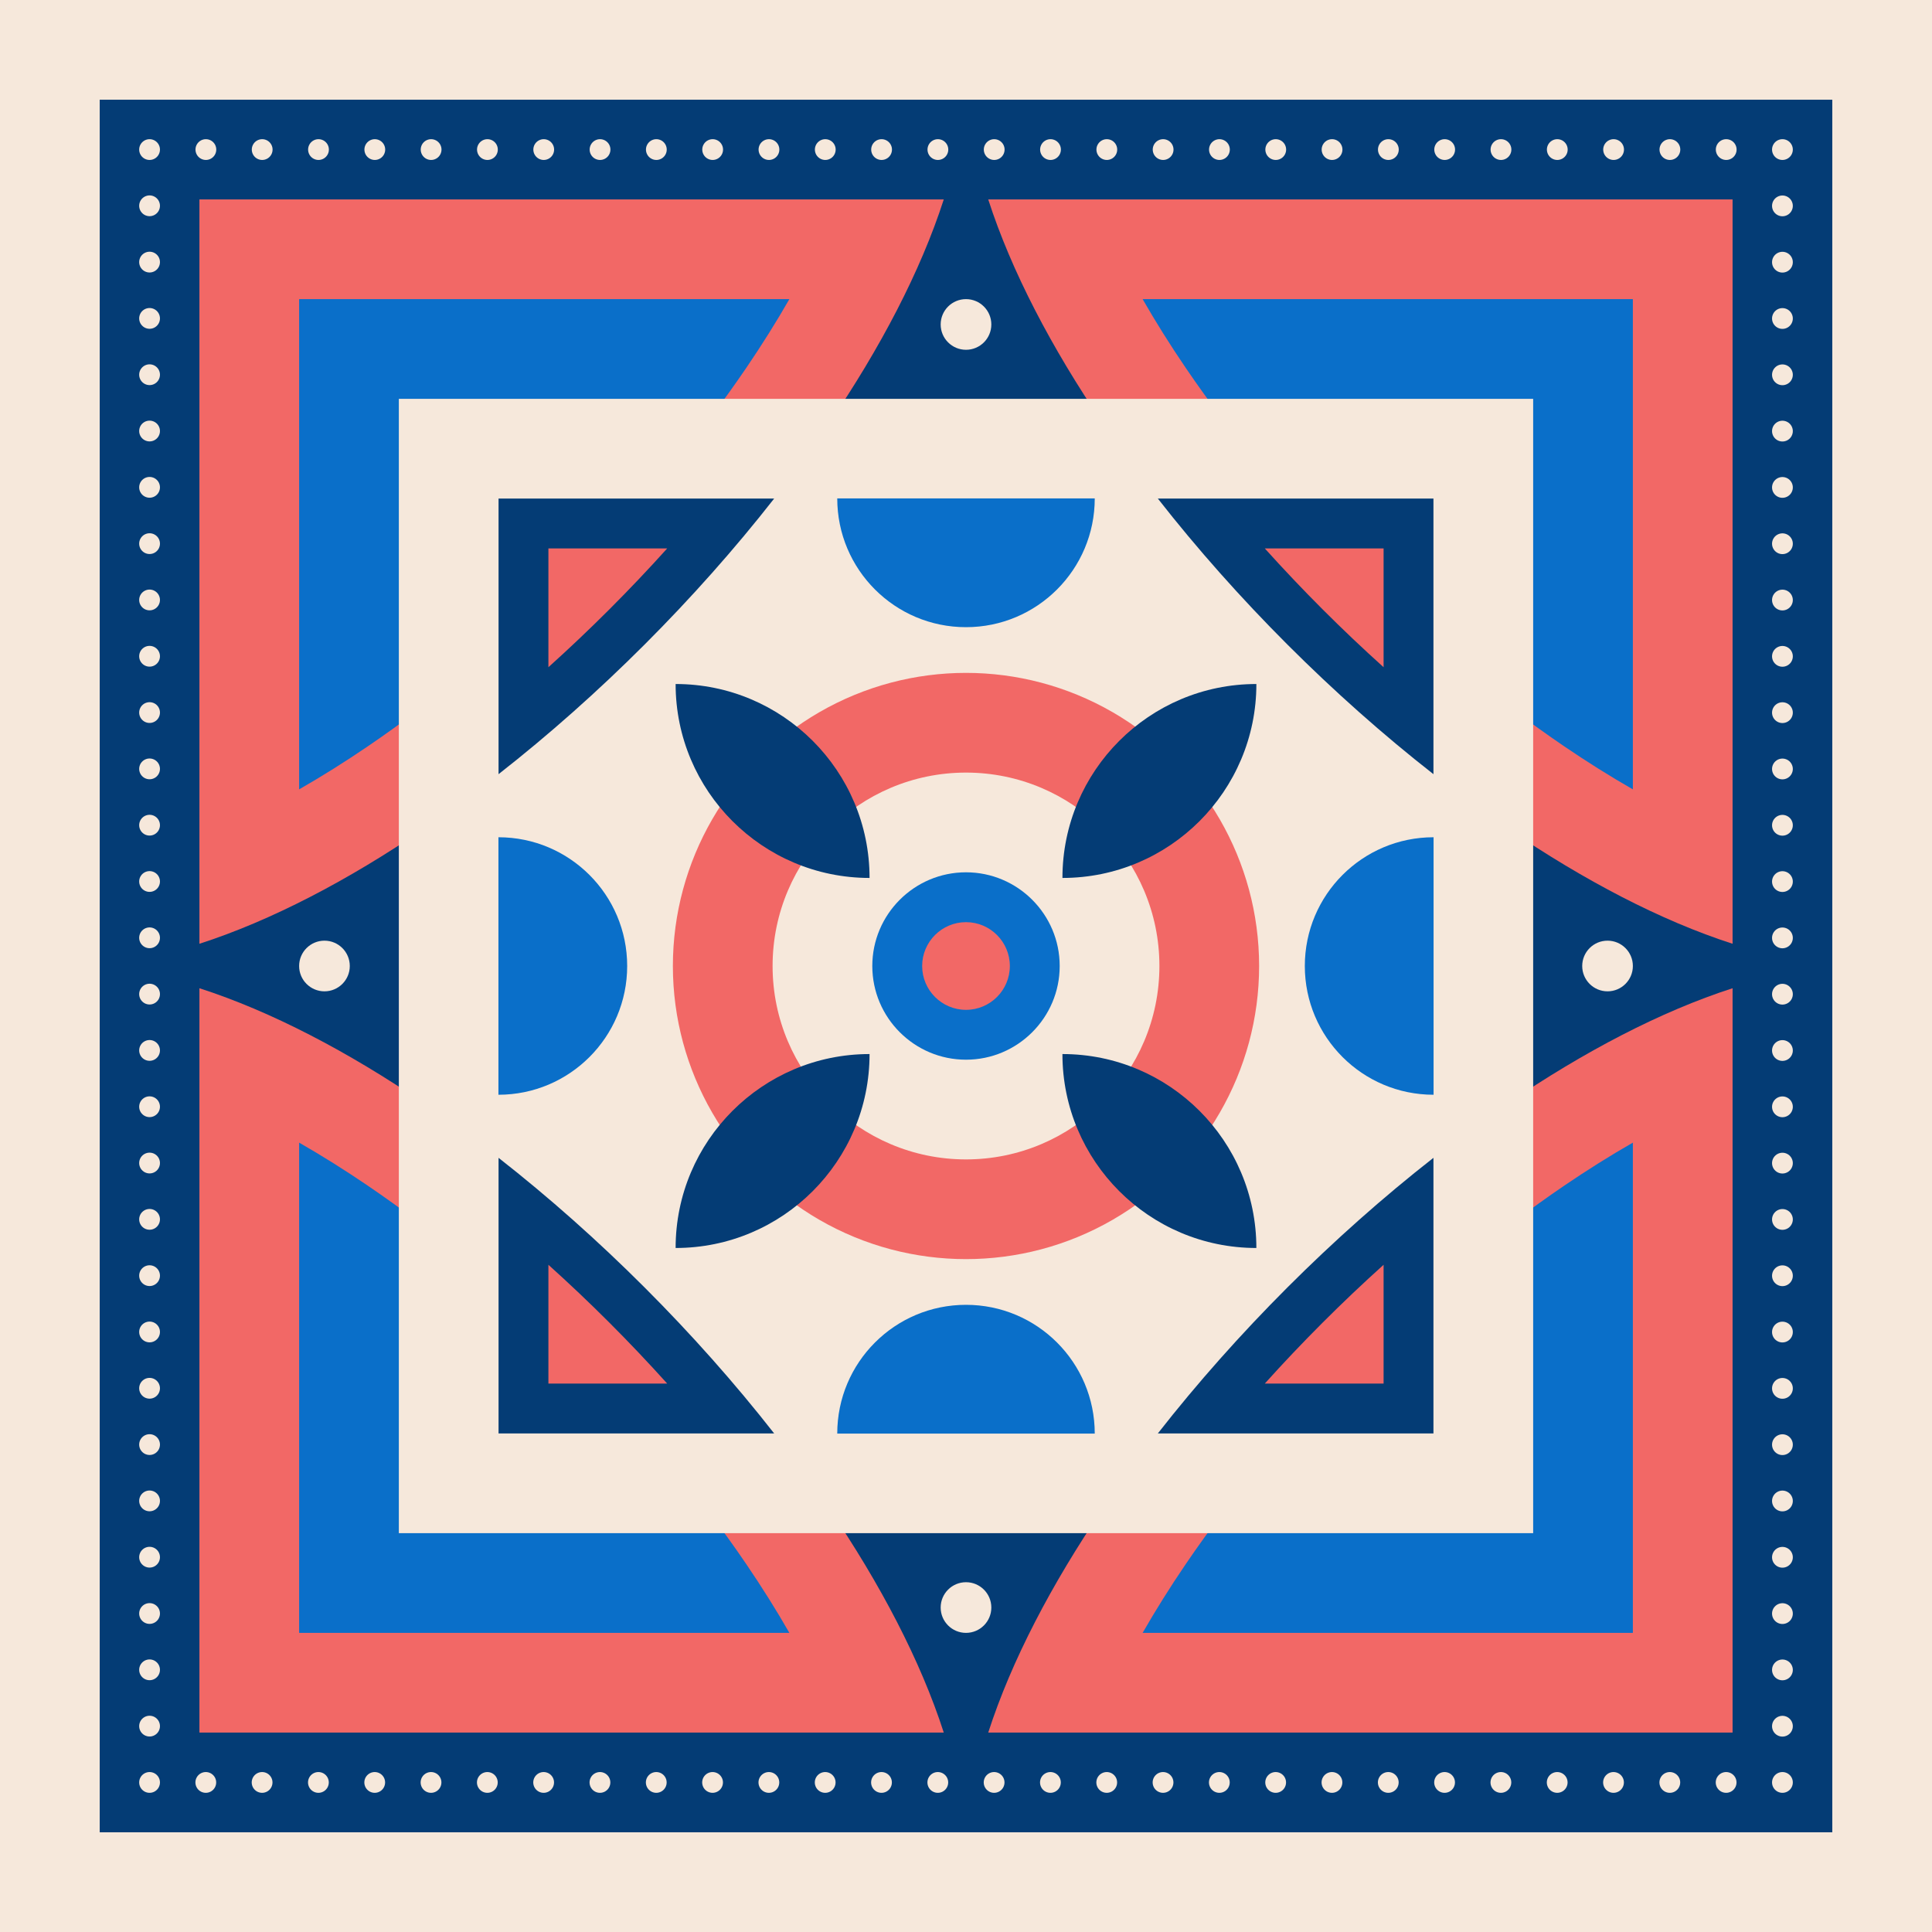 <?xml version="1.0" encoding="UTF-8"?>
<svg id="b" data-name="Layer 2" xmlns="http://www.w3.org/2000/svg" viewBox="0 0 1395.08 1395.08">
  <defs>
    <style>
      .d {
        fill: #043c75;
      }

      .e, .f, .g {
        fill: none;
        stroke: #f6e8db;
        stroke-linecap: round;
        stroke-linejoin: round;
        stroke-width: 15px;
      }

      .h {
        fill: #0a6fc9;
      }

      .i {
        fill: #f6e8db;
      }

      .j {
        fill: #f26866;
      }

      .f {
        stroke-dasharray: 0 40.66;
      }

      .g {
        stroke-dasharray: 0 40.66;
      }
    </style>
  </defs>
  <g id="c" data-name="Layer 1">
    <g>
      <rect class="i" width="1395.08" height="1395.08"/>
      <rect class="d" x="72" y="72" width="1251.08" height="1251.08" transform="translate(1395.08 0) rotate(90)"/>
      <g>
        <rect class="d" x="108" y="108" width="1179.08" height="1179.08"/>
        <g>
          <line class="e" x1="108" y1="1287.08" x2="108" y2="1287.08"/>
          <line class="g" x1="108" y1="1246.42" x2="108" y2="128.33"/>
          <line class="e" x1="108" y1="108" x2="108" y2="108"/>
          <line class="f" x1="148.66" y1="108" x2="1266.75" y2="108"/>
          <line class="e" x1="1287.08" y1="108" x2="1287.08" y2="108"/>
          <line class="g" x1="1287.08" y1="148.66" x2="1287.08" y2="1266.75"/>
          <line class="e" x1="1287.08" y1="1287.08" x2="1287.08" y2="1287.08"/>
          <line class="f" x1="1246.42" y1="1287.08" x2="128.33" y2="1287.08"/>
        </g>
      </g>
      <g>
        <path class="j" d="M681.49,144H144v537.49c207.46-66.93,470.56-330.02,537.49-537.49Z"/>
        <path class="h" d="M216,216h354c-9.34,16.3-19.74,32.9-31.1,49.61-34.12,50.18-77.13,101.68-124.37,148.92-47.24,47.24-98.74,90.25-148.92,124.37-16.71,11.36-33.31,21.76-49.61,31.1V216Z"/>
        <path class="j" d="M1251.08,681.49V144h-537.49c66.93,207.46,330.02,470.56,537.49,537.49Z"/>
        <path class="h" d="M1179.08,570c-16.3-9.34-32.9-19.74-49.61-31.1-50.18-34.12-101.68-77.13-148.92-124.37-47.24-47.24-90.25-98.74-124.37-148.92-11.36-16.71-21.76-33.31-31.1-49.61h354v354Z"/>
        <path class="j" d="M713.59,1251.08h537.49v-537.49c-207.46,66.93-470.56,330.02-537.49,537.49Z"/>
        <path class="h" d="M825.08,1179.08c9.34-16.3,19.74-32.9,31.1-49.61,34.12-50.18,77.13-101.68,124.37-148.92,47.24-47.24,98.74-90.25,148.92-124.37,16.71-11.36,33.31-21.76,49.61-31.1v354h-354Z"/>
        <path class="j" d="M144,713.59v537.49h537.49c-66.93-207.46-330.02-470.56-537.49-537.49Z"/>
        <path class="h" d="M216,1179.08v-354c16.3,9.34,32.9,19.74,49.61,31.1,50.18,34.12,101.68,77.13,148.92,124.37,47.24,47.24,90.25,98.74,124.37,148.92,11.36,16.71,21.76,33.31,31.1,49.61H216Z"/>
      </g>
      <rect class="i" x="288" y="288" width="819.08" height="819.08" transform="translate(1395.08 0) rotate(90)"/>
      <g>
        <path class="d" d="M1035.08,559.02v-199.02h-199.02c56.85,72.66,126.36,142.17,199.02,199.02Z"/>
        <path class="j" d="M999.08,481.79c-30-26.99-58.79-55.79-85.79-85.79h85.79v85.79Z"/>
        <path class="d" d="M559.02,360h-199.02v199.02c72.66-56.85,142.17-126.36,199.02-199.02Z"/>
        <path class="j" d="M396,396h85.79c-26.99,29.99-55.79,58.79-85.79,85.79v-85.79Z"/>
        <path class="d" d="M836.06,1035.08h199.02v-199.02c-72.66,56.85-142.17,126.36-199.02,199.02Z"/>
        <path class="j" d="M913.29,999.08c26.99-29.99,55.79-58.79,85.79-85.79v85.79h-85.79Z"/>
        <path class="d" d="M360,836.06v199.02h199.02c-56.85-72.66-126.36-142.17-199.02-199.02Z"/>
        <path class="j" d="M396,999.08v-85.79c30,26.99,58.79,55.79,85.79,85.79h-85.79Z"/>
      </g>
      <circle class="j" cx="697.54" cy="697.54" r="211.66"/>
      <path class="i" d="M697.54,837.2c-77.01,0-139.66-62.65-139.66-139.66s62.65-139.66,139.66-139.66,139.66,62.65,139.66,139.66-62.65,139.66-139.66,139.66Z"/>
      <path class="h" d="M697.54,765.2c-37.31,0-67.66-30.35-67.66-67.66s30.35-67.66,67.66-67.66,67.66,30.35,67.66,67.66-30.35,67.66-67.66,67.66Z"/>
      <path class="j" d="M697.54,729.2c-17.46,0-31.66-14.2-31.66-31.66s14.2-31.66,31.66-31.66,31.66,14.2,31.66,31.66-14.2,31.66-31.66,31.66Z"/>
      <g>
        <path class="h" d="M790.51,359.91c0,51.34-41.62,92.97-92.97,92.97s-92.97-41.62-92.97-92.97h185.93Z"/>
        <path class="h" d="M790.51,1035.17c0-51.34-41.62-92.97-92.97-92.97s-92.97,41.62-92.97,92.97h185.93Z"/>
      </g>
      <g>
        <path class="h" d="M1035.17,790.51c-51.34,0-92.97-41.62-92.97-92.97s41.62-92.97,92.97-92.97v185.93Z"/>
        <path class="h" d="M359.91,790.51c51.34,0,92.97-41.62,92.97-92.97s-41.62-92.97-92.97-92.97v185.93Z"/>
      </g>
      <g>
        <g>
          <path class="d" d="M627.9,761.12h0c0,77.29-62.75,140.04-140.04,140.04h0c0-77.29,62.75-140.04,140.04-140.04Z"/>
          <path class="d" d="M767.18,761.12h0c77.29,0,140.04,62.75,140.04,140.04h0c-77.29,0-140.04-62.75-140.04-140.04h0Z" transform="translate(1674.39 1662.28) rotate(180)"/>
        </g>
        <g>
          <path class="d" d="M487.86,493.92h0c77.29,0,140.04,62.75,140.04,140.04h0c-77.29,0-140.04-62.75-140.04-140.04h0Z"/>
          <path class="d" d="M907.21,493.92h0c0,77.29-62.75,140.04-140.04,140.04h0c0-77.29,62.75-140.04,140.04-140.04Z" transform="translate(1674.39 1127.88) rotate(-180)"/>
        </g>
      </g>
      <g>
        <circle class="i" cx="697.54" cy="234.29" r="18.29"/>
        <circle class="i" cx="697.54" cy="1160.79" r="18.29"/>
      </g>
      <g>
        <circle class="i" cx="1160.79" cy="697.54" r="18.29"/>
        <circle class="i" cx="234.29" cy="697.54" r="18.29"/>
      </g>
    </g>
  </g>
</svg>